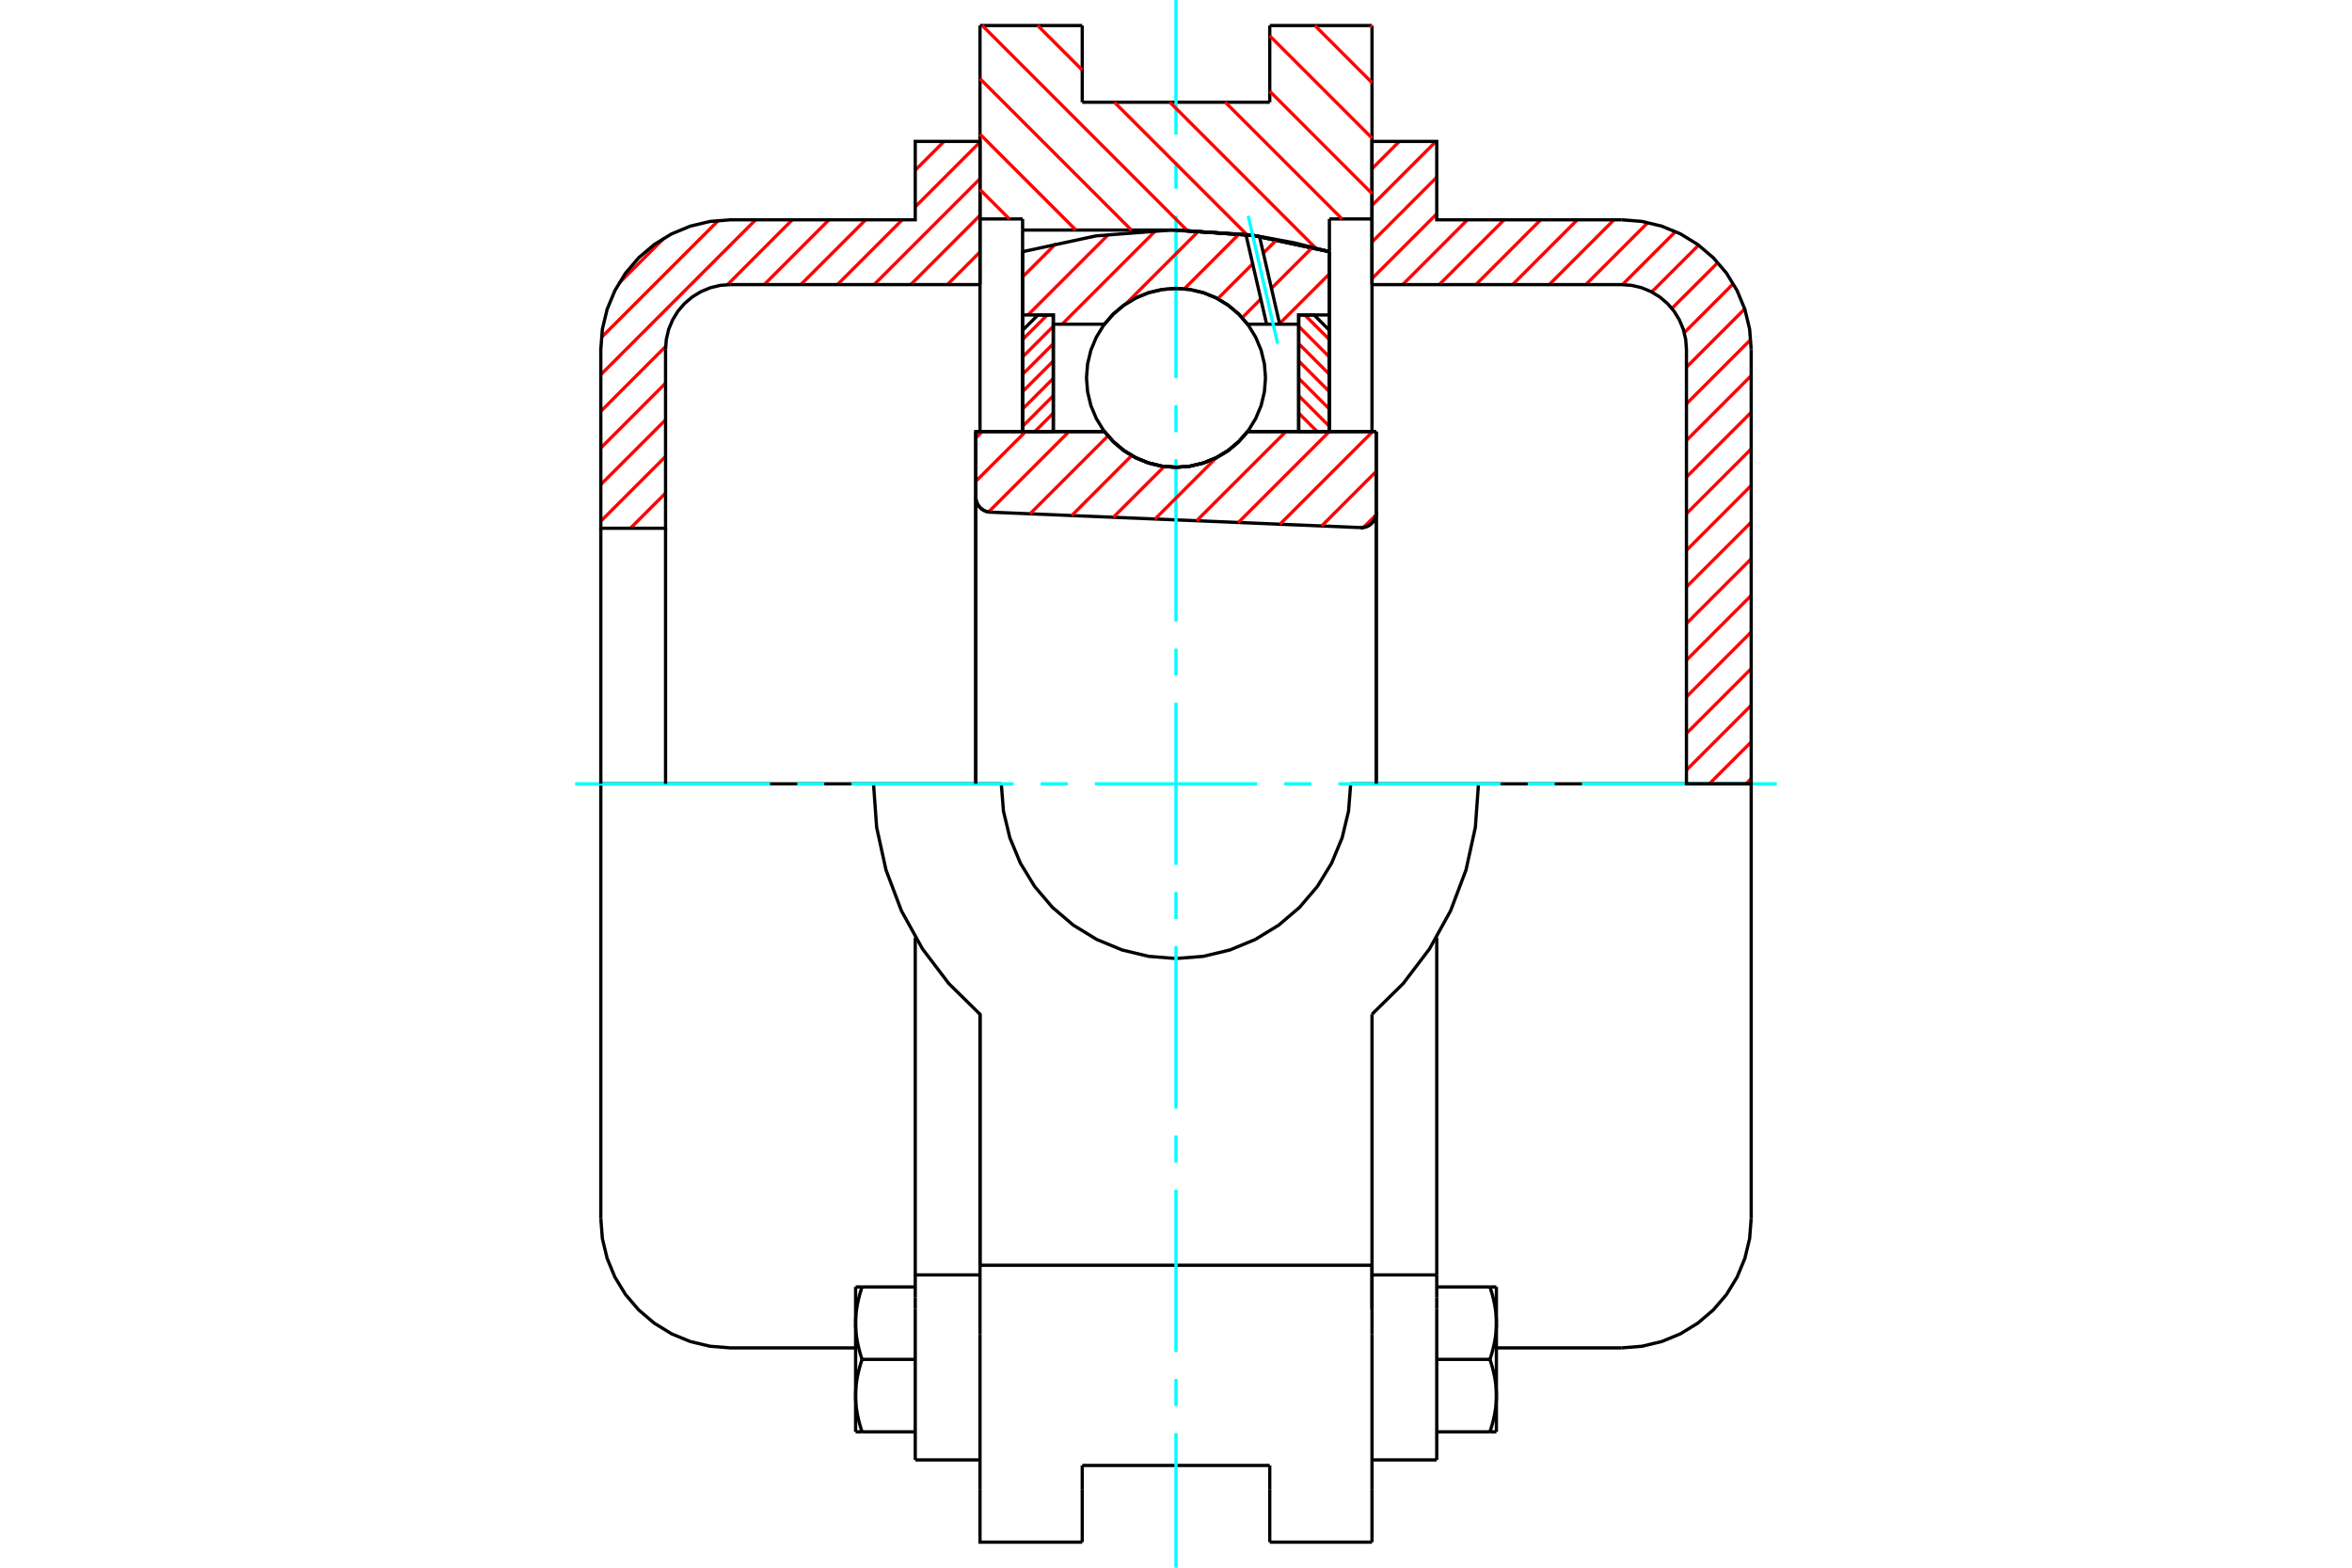 <?xml version="1.0" standalone="no"?>
<!DOCTYPE svg PUBLIC "-//W3C//DTD SVG 1.1//EN"
	"http://www.w3.org/Graphics/SVG/1.1/DTD/svg11.dtd">
<svg xmlns="http://www.w3.org/2000/svg" height="100%" width="100%" viewBox="0 0 36000 24000">
	<rect x="-1800" y="-1200" width="39600" height="26400" style="fill:#FFF"/>
	<g style="fill:none; fill-rule:evenodd" transform="matrix(1 0 0 1 0 0)">
		<g style="fill:none; stroke:#000; stroke-width:50; shape-rendering:geometricPrecision">
			<polyline points="20821,8077 20858,8075 20896,8068 20931,8054 20964,8036 20993,8012 21018,7983 21038,7951 21053,7917 21062,7880 21065,7842"/>
			<line x1="21065" y1="6607" x2="21065" y2="7842"/>
			<line x1="19096" y1="6607" x2="21065" y2="6607"/>
			<polyline points="16904,6607 17044,6765 17206,6901 17388,7010 17583,7089 17789,7138 18000,7154 18211,7138 18417,7089 18612,7010 18794,6901 18956,6765 19096,6607"/>
			<line x1="14935" y1="6607" x2="16904" y2="6607"/>
			<line x1="14935" y1="7606" x2="14935" y2="6607"/>
			<polyline points="14935,7606 14938,7642 14946,7677 14959,7710 14977,7741 15000,7769 15027,7793 15057,7812 15090,7827 15124,7837 15160,7841"/>
			<line x1="20821" y1="8077" x2="15160" y2="7841"/>
			<line x1="21065" y1="7842" x2="21065" y2="12000"/>
			<line x1="14935" y1="7606" x2="14935" y2="12000"/>
			<polyline points="20821,8077 20858,8075 20896,8068 20931,8054 20964,8036 20993,8012 21018,7983 21038,7951 21053,7917 21062,7880 21065,7842"/>
			<line x1="21000" y1="391" x2="21000" y2="3352"/>
			<line x1="19435" y1="391" x2="21000" y2="391"/>
			<line x1="19435" y1="1565" x2="19435" y2="391"/>
			<line x1="16565" y1="1565" x2="19435" y2="1565"/>
			<line x1="16565" y1="391" x2="16565" y2="1565"/>
			<line x1="15000" y1="391" x2="16565" y2="391"/>
			<line x1="15000" y1="3352" x2="15000" y2="391"/>
			<line x1="15652" y1="3352" x2="15000" y2="3352"/>
			<line x1="15652" y1="3522" x2="15652" y2="3352"/>
			<line x1="18000" y1="3522" x2="15652" y2="3522"/>
			<polyline points="20348,3853 19186,3605 18000,3522"/>
			<line x1="20348" y1="3352" x2="20348" y2="3853"/>
			<line x1="21000" y1="3352" x2="20348" y2="3352"/>
			<line x1="22630" y1="12000" x2="20674" y2="12000"/>
			<line x1="15326" y1="12000" x2="13370" y2="12000"/>
			<polyline points="15326,12000 15359,12418 15457,12826 15618,13214 15837,13572 16109,13891 16428,14163 16786,14382 17174,14543 17582,14641 18000,14674 18418,14641 18826,14543 19214,14382 19572,14163 19891,13891 20163,13572 20382,13214 20543,12826 20641,12418 20674,12000"/>
			<polyline points="13370,12000 13418,12666 13561,13318 13797,13943 14120,14527 14524,15059 15000,15527 15000,19370"/>
			<line x1="21000" y1="19370" x2="15000" y2="19370"/>
			<line x1="21000" y1="15527" x2="21000" y2="19370"/>
			<polyline points="21000,15527 21476,15059 21880,14527 22203,13943 22439,13318 22582,12666 22630,12000"/>
			<line x1="21000" y1="20429" x2="21000" y2="19370"/>
			<line x1="21000" y1="22807" x2="21000" y2="20429"/>
			<line x1="21000" y1="23609" x2="21000" y2="22807"/>
			<line x1="21000" y1="19369" x2="21000" y2="20041"/>
			<line x1="21000" y1="3352" x2="21000" y2="6607"/>
			<line x1="20348" y1="3853" x2="20348" y2="6607"/>
			<line x1="15652" y1="6607" x2="15652" y2="3522"/>
			<line x1="15000" y1="6607" x2="15000" y2="3352"/>
			<line x1="16565" y1="22807" x2="16565" y2="22435"/>
			<line x1="16565" y1="23609" x2="16565" y2="22807"/>
			<line x1="16565" y1="22435" x2="19435" y2="22435"/>
			<line x1="19435" y1="22807" x2="19435" y2="23609"/>
			<line x1="19435" y1="22435" x2="19435" y2="22807"/>
			<line x1="15000" y1="20429" x2="15000" y2="22807"/>
			<line x1="19435" y1="23609" x2="21000" y2="23609"/>
			<polyline points="15000,22807 15000,23609 16565,23609"/>
			<line x1="15000" y1="20429" x2="15000" y2="19370"/>
			<polyline points="20348,3853 19186,3605 18000,3522"/>
			<line x1="14009" y1="20041" x2="14009" y2="22350"/>
			<line x1="14009" y1="19862" x2="14009" y2="20041"/>
			<line x1="14009" y1="19518" x2="14009" y2="19862"/>
			<polyline points="14009,14354 14009,19518 15000,19518"/>
			<polyline points="13096,21365 13096,21380 13096,21396 13096,21411 13097,21426 13098,21441 13099,21456 13100,21472 13101,21487 13102,21502 13104,21517 13105,21532 13107,21548 13109,21563 13111,21578 13114,21594 13116,21609 13119,21624 13121,21640 13124,21656 13127,21671 13131,21687 13134,21703 13138,21719 13141,21735 13145,21751 13150,21767 13154,21784 13158,21800 13163,21817 13168,21834 13173,21850 13178,21867 13183,21885 13189,21902 13195,21920"/>
			<line x1="13096" y1="21920" x2="13096" y2="21365"/>
			<line x1="13195" y1="21920" x2="13096" y2="21920"/>
			<polyline points="13096,20257 13096,20272 13096,20287 13096,20302 13097,20317 13098,20333 13099,20348 13100,20363 13101,20378 13102,20393 13104,20408 13105,20424 13107,20439 13109,20454 13111,20470 13114,20485 13116,20500 13119,20516 13121,20531 13124,20547 13127,20563 13131,20578 13134,20594 13138,20610 13141,20626 13145,20642 13150,20659 13154,20675 13158,20691 13163,20708 13168,20725 13173,20742 13178,20759 13183,20776 13189,20793 13195,20811"/>
			<line x1="13096" y1="21365" x2="13096" y2="20257"/>
			<polyline points="13195,20811 13189,20828 13183,20846 13178,20863 13173,20880 13168,20897 13163,20914 13158,20930 13154,20947 13150,20963 13145,20979 13141,20996 13138,21012 13134,21027 13131,21043 13127,21059 13124,21075 13121,21090 13119,21106 13116,21121 13114,21137 13111,21152 13109,21168 13107,21183 13105,21198 13104,21213 13102,21229 13101,21244 13100,21259 13099,21274 13098,21289 13097,21304 13096,21320 13096,21335 13096,21350 13096,21365"/>
			<line x1="13096" y1="19702" x2="13195" y2="19702"/>
			<line x1="13096" y1="20257" x2="13096" y2="19702"/>
			<polyline points="13195,19702 13189,19720 13183,19737 13178,19754 13173,19771 13168,19788 13163,19805 13158,19822 13154,19838 13150,19854 13145,19871 13141,19887 13138,19903 13134,19919 13131,19935 13127,19950 13124,19966 13121,19982 13119,19997 13116,20013 13114,20028 13111,20044 13109,20059 13107,20074 13105,20089 13104,20105 13102,20120 13101,20135 13100,20150 13099,20165 13098,20181 13097,20196 13096,20211 13096,20226 13096,20241 13096,20257"/>
			<line x1="14009" y1="20811" x2="13195" y2="20811"/>
			<line x1="14009" y1="19702" x2="13195" y2="19702"/>
			<line x1="14009" y1="21920" x2="13195" y2="21920"/>
			<line x1="11178" y1="12000" x2="9196" y2="12000"/>
			<line x1="13370" y1="12000" x2="11178" y2="12000"/>
			<line x1="9196" y1="12000" x2="9196" y2="18652"/>
			<line x1="15000" y1="15527" x2="15000" y2="19370"/>
			<line x1="14009" y1="22350" x2="15000" y2="22350"/>
			<polyline points="9196,18652 9220,18962 9293,19265 9412,19552 9574,19818 9776,20054 10013,20256 10278,20419 10566,20538 10868,20610 11178,20635 13096,20635"/>
			<line x1="21000" y1="19518" x2="21991" y2="19518"/>
			<line x1="21991" y1="19862" x2="21991" y2="19518"/>
			<line x1="21991" y1="20041" x2="21991" y2="19862"/>
			<line x1="21991" y1="22350" x2="21991" y2="20041"/>
			<line x1="21991" y1="19518" x2="21991" y2="14354"/>
			<line x1="22805" y1="19702" x2="22904" y2="19702"/>
			<polyline points="22904,20257 22904,20241 22904,20226 22904,20211 22903,20196 22902,20181 22901,20165 22900,20150 22899,20135 22898,20120 22896,20105 22895,20089 22893,20074 22891,20059 22889,20044 22886,20028 22884,20013 22881,19997 22879,19982 22876,19966 22873,19950 22869,19935 22866,19919 22862,19903 22859,19887 22855,19871 22850,19854 22846,19838 22842,19822 22837,19805 22832,19788 22827,19771 22822,19754 22817,19737 22811,19720 22805,19702"/>
			<line x1="22904" y1="19702" x2="22904" y2="20257"/>
			<polyline points="22904,21365 22904,21350 22904,21335 22904,21320 22903,21304 22902,21289 22901,21274 22900,21259 22899,21244 22898,21229 22896,21213 22895,21198 22893,21183 22891,21168 22889,21152 22886,21137 22884,21121 22881,21106 22879,21090 22876,21075 22873,21059 22869,21043 22866,21027 22862,21012 22859,20996 22855,20979 22850,20963 22846,20947 22842,20930 22837,20914 22832,20897 22827,20880 22822,20863 22817,20846 22811,20828 22805,20811"/>
			<line x1="22904" y1="20257" x2="22904" y2="21365"/>
			<polyline points="22805,20811 22811,20793 22817,20776 22822,20759 22827,20742 22832,20725 22837,20708 22842,20691 22846,20675 22850,20659 22855,20642 22859,20626 22862,20610 22866,20594 22869,20578 22873,20563 22876,20547 22879,20531 22881,20516 22884,20500 22886,20485 22889,20470 22891,20454 22893,20439 22895,20424 22896,20408 22898,20393 22899,20378 22900,20363 22901,20348 22902,20333 22903,20317 22904,20302 22904,20287 22904,20272 22904,20257"/>
			<line x1="22904" y1="21920" x2="22805" y2="21920"/>
			<line x1="22904" y1="21365" x2="22904" y2="21920"/>
			<polyline points="22805,21920 22811,21902 22817,21885 22822,21867 22827,21850 22832,21834 22837,21817 22842,21800 22846,21784 22850,21767 22855,21751 22859,21735 22862,21719 22866,21703 22869,21687 22873,21671 22876,21656 22879,21640 22881,21624 22884,21609 22886,21594 22889,21578 22891,21563 22893,21548 22895,21532 22896,21517 22898,21502 22899,21487 22900,21472 22901,21456 22902,21441 22903,21426 22904,21411 22904,21396 22904,21380 22904,21365"/>
			<line x1="21991" y1="21920" x2="22805" y2="21920"/>
			<line x1="21991" y1="20811" x2="22805" y2="20811"/>
			<line x1="21991" y1="19702" x2="22805" y2="19702"/>
			<line x1="24822" y1="12000" x2="22630" y2="12000"/>
			<line x1="26804" y1="12000" x2="24822" y2="12000"/>
			<line x1="26804" y1="18652" x2="26804" y2="12000"/>
			<line x1="21000" y1="22350" x2="21991" y2="22350"/>
			<polyline points="24822,20635 25132,20610 25434,20538 25722,20419 25987,20256 26224,20054 26426,19818 26588,19552 26707,19265 26780,18962 26804,18652"/>
			<line x1="22904" y1="20635" x2="24822" y2="20635"/>
		</g>
		<g style="fill:none; stroke:#0FF; stroke-width:50; shape-rendering:geometricPrecision">
			<line x1="8804" y1="12000" x2="11788" y2="12000"/>
			<line x1="12202" y1="12000" x2="12616" y2="12000"/>
			<line x1="13030" y1="12000" x2="15515" y2="12000"/>
			<line x1="15929" y1="12000" x2="16343" y2="12000"/>
			<line x1="16758" y1="12000" x2="19242" y2="12000"/>
			<line x1="19657" y1="12000" x2="20071" y2="12000"/>
			<line x1="20485" y1="12000" x2="22970" y2="12000"/>
			<line x1="23384" y1="12000" x2="23798" y2="12000"/>
			<line x1="24212" y1="12000" x2="27196" y2="12000"/>
			<line x1="18000" y1="24000" x2="18000" y2="21939"/>
			<line x1="18000" y1="21525" x2="18000" y2="21111"/>
			<line x1="18000" y1="20697" x2="18000" y2="18212"/>
			<line x1="18000" y1="17798" x2="18000" y2="17384"/>
			<line x1="18000" y1="16970" x2="18000" y2="14485"/>
			<line x1="18000" y1="14071" x2="18000" y2="13657"/>
			<line x1="18000" y1="13242" x2="18000" y2="10758"/>
			<line x1="18000" y1="10343" x2="18000" y2="9929"/>
			<line x1="18000" y1="9515" x2="18000" y2="7030"/>
			<line x1="18000" y1="6616" x2="18000" y2="6202"/>
			<line x1="18000" y1="5788" x2="18000" y2="3303"/>
			<line x1="18000" y1="2889" x2="18000" y2="2475"/>
			<line x1="18000" y1="2061" x2="18000" y2="0"/>
		</g>
		<g style="fill:none; stroke:#F00; stroke-width:50; shape-rendering:geometricPrecision">
			<line x1="26804" y1="11919" x2="26724" y2="12000"/>
			<line x1="26804" y1="11359" x2="26163" y2="12000"/>
			<line x1="26804" y1="10798" x2="25813" y2="11789"/>
			<line x1="26804" y1="10237" x2="25813" y2="11228"/>
			<line x1="26804" y1="9676" x2="25813" y2="10668"/>
			<line x1="26804" y1="9116" x2="25813" y2="10107"/>
			<line x1="26804" y1="8555" x2="25813" y2="9546"/>
			<line x1="26804" y1="7994" x2="25813" y2="8985"/>
			<line x1="26804" y1="7433" x2="25813" y2="8425"/>
			<line x1="26804" y1="6873" x2="25813" y2="7864"/>
			<line x1="26804" y1="6312" x2="25813" y2="7303"/>
			<line x1="26804" y1="5751" x2="25813" y2="6742"/>
			<line x1="26798" y1="5197" x2="25813" y2="6182"/>
			<line x1="26705" y1="4729" x2="25813" y2="5621"/>
			<line x1="26530" y1="4343" x2="25780" y2="5093"/>
			<line x1="26293" y1="4020" x2="25590" y2="4722"/>
			<line x1="25999" y1="3753" x2="25281" y2="4470"/>
			<line x1="25646" y1="3545" x2="24834" y2="4357"/>
			<line x1="25223" y1="3407" x2="24273" y2="4357"/>
			<line x1="24704" y1="3365" x2="23713" y2="4357"/>
			<line x1="24143" y1="3365" x2="23152" y2="4357"/>
			<line x1="23582" y1="3365" x2="22591" y2="4357"/>
			<line x1="23022" y1="3365" x2="22030" y2="4357"/>
			<line x1="22461" y1="3365" x2="21470" y2="4357"/>
			<line x1="21991" y1="3274" x2="21000" y2="4265"/>
			<line x1="21991" y1="2713" x2="21000" y2="3705"/>
			<line x1="21979" y1="2165" x2="21000" y2="3144"/>
			<line x1="21418" y1="2165" x2="21000" y2="2583"/>
		</g>
		<g style="fill:none; stroke:#000; stroke-width:50; shape-rendering:geometricPrecision">
			<polyline points="21000,4357 21000,2165 21991,2165 21991,3365 24822,3365"/>
			<polyline points="26804,5348 26780,5038 26707,4735 26588,4448 26426,4182 26224,3946 25987,3744 25722,3581 25434,3462 25132,3390 24822,3365"/>
			<polyline points="26804,5348 26804,12000 25813,12000 25813,5348 25801,5193 25765,5041 25705,4898 25624,4765 25523,4647 25404,4546 25272,4465 25128,4405 24977,4369 24822,4357 21000,4357"/>
		</g>
		<g style="fill:none; stroke:#F00; stroke-width:50; shape-rendering:geometricPrecision">
			<line x1="15000" y1="3857" x2="14501" y2="4357"/>
			<line x1="15000" y1="3296" x2="13940" y2="4357"/>
			<line x1="15000" y1="2736" x2="13379" y2="4357"/>
			<line x1="10187" y1="7549" x2="9649" y2="8087"/>
			<line x1="15000" y1="2175" x2="14009" y2="3166"/>
			<line x1="13810" y1="3365" x2="12818" y2="4357"/>
			<line x1="10187" y1="6988" x2="9196" y2="7979"/>
			<line x1="14449" y1="2165" x2="14009" y2="2605"/>
			<line x1="13249" y1="3365" x2="12257" y2="4357"/>
			<line x1="10187" y1="6427" x2="9196" y2="7418"/>
			<line x1="12688" y1="3365" x2="11697" y2="4357"/>
			<line x1="10187" y1="5866" x2="9196" y2="6858"/>
			<line x1="12127" y1="3365" x2="11135" y2="4358"/>
			<line x1="10188" y1="5304" x2="9196" y2="6297"/>
			<line x1="11566" y1="3365" x2="9196" y2="5736"/>
			<line x1="10996" y1="3375" x2="9205" y2="5166"/>
			<line x1="10166" y1="3644" x2="9475" y2="4335"/>
		</g>
		<g style="fill:none; stroke:#000; stroke-width:50; shape-rendering:geometricPrecision">
			<polyline points="15000,4357 15000,2165 14009,2165 14009,3365 11178,3365 10868,3390 10566,3462 10278,3581 10013,3744 9776,3946 9574,4182 9412,4448 9293,4735 9220,5038 9196,5348 9196,8087 10187,8087 10187,5348"/>
			<polyline points="11178,4357 11023,4369 10872,4405 10728,4465 10596,4546 10477,4647 10376,4765 10295,4898 10235,5041 10199,5193 10187,5348"/>
			<line x1="11178" y1="4357" x2="15000" y2="4357"/>
			<line x1="9196" y1="12000" x2="9196" y2="8087"/>
			<line x1="10187" y1="8087" x2="10187" y2="12000"/>
		</g>
		<g style="fill:none; stroke:#F00; stroke-width:50; shape-rendering:geometricPrecision">
			<line x1="20974" y1="391" x2="21000" y2="417"/>
			<line x1="20126" y1="391" x2="21000" y2="1266"/>
			<line x1="19435" y1="549" x2="21000" y2="2114"/>
			<line x1="19435" y1="1397" x2="21000" y2="2963"/>
			<line x1="18754" y1="1565" x2="20541" y2="3352"/>
			<line x1="17906" y1="1565" x2="20141" y2="3801"/>
			<line x1="15883" y1="391" x2="16565" y2="1073"/>
			<line x1="17057" y1="1565" x2="19088" y2="3596"/>
			<line x1="15035" y1="391" x2="18167" y2="3524"/>
			<line x1="15000" y1="1205" x2="17317" y2="3522"/>
			<line x1="15000" y1="2054" x2="16468" y2="3522"/>
			<line x1="15000" y1="2902" x2="15450" y2="3352"/>
		</g>
		<g style="fill:none; stroke:#000; stroke-width:50; shape-rendering:geometricPrecision">
			<polyline points="20348,3853 19186,3605 18000,3522"/>
		</g>
		<g style="fill:none; stroke:#F00; stroke-width:50; shape-rendering:geometricPrecision">
			<line x1="16029" y1="4822" x2="15652" y2="5199"/>
			<line x1="16122" y1="4995" x2="15652" y2="5465"/>
			<line x1="16122" y1="5261" x2="15652" y2="5731"/>
			<line x1="16122" y1="5527" x2="15652" y2="5996"/>
			<line x1="16122" y1="5792" x2="15652" y2="6262"/>
			<line x1="16122" y1="6058" x2="15652" y2="6528"/>
			<line x1="16122" y1="6324" x2="15839" y2="6607"/>
			<line x1="16122" y1="6589" x2="16104" y2="6607"/>
		</g>
		<g style="fill:none; stroke:#000; stroke-width:50; shape-rendering:geometricPrecision">
			<polyline points="16122,6607 16122,4822 15887,4822 15652,5057 15652,6607 16122,6607"/>
		</g>
		<g style="fill:none; stroke:#F00; stroke-width:50; shape-rendering:geometricPrecision">
			<line x1="19971" y1="4822" x2="20348" y2="5199"/>
			<line x1="19878" y1="4995" x2="20348" y2="5465"/>
			<line x1="19878" y1="5261" x2="20348" y2="5731"/>
			<line x1="19878" y1="5527" x2="20348" y2="5996"/>
			<line x1="19878" y1="5792" x2="20348" y2="6262"/>
			<line x1="19878" y1="6058" x2="20348" y2="6528"/>
			<line x1="19878" y1="6324" x2="20161" y2="6607"/>
			<line x1="19878" y1="6589" x2="19896" y2="6607"/>
		</g>
		<g style="fill:none; stroke:#000; stroke-width:50; shape-rendering:geometricPrecision">
			<polyline points="19878,6607 19878,4822 20113,4822 20348,5057 20348,6607 19878,6607"/>
			<polyline points="19370,5785 19353,5571 19303,5362 19220,5163 19108,4980 18968,4816 18805,4677 18622,4564 18423,4482 18214,4432 18000,4415 17786,4432 17577,4482 17378,4564 17195,4677 17032,4816 16892,4980 16780,5163 16697,5362 16647,5571 16630,5785 16647,5999 16697,6208 16780,6407 16892,6590 17032,6753 17195,6893 17378,7005 17577,7087 17786,7137 18000,7154 18214,7137 18423,7087 18622,7005 18805,6893 18968,6753 19108,6590 19220,6407 19303,6208 19353,5999 19370,5785"/>
		</g>
		<g style="fill:none; stroke:#F00; stroke-width:50; shape-rendering:geometricPrecision">
			<line x1="20348" y1="4193" x2="19585" y2="4955"/>
			<line x1="20089" y1="3787" x2="19461" y2="4415"/>
			<line x1="19298" y1="4578" x2="19013" y2="4864"/>
			<line x1="19544" y1="3668" x2="19337" y2="3875"/>
			<line x1="19174" y1="4039" x2="18639" y2="4573"/>
			<line x1="18968" y1="3580" x2="18127" y2="4422"/>
			<line x1="18351" y1="3533" x2="17234" y2="4650"/>
			<line x1="17689" y1="3531" x2="16257" y2="4963"/>
			<line x1="16971" y1="3585" x2="15734" y2="4822"/>
			<line x1="16165" y1="3727" x2="15652" y2="4240"/>
		</g>
		<g style="fill:none; stroke:#000; stroke-width:50; shape-rendering:geometricPrecision">
			<polyline points="15652,6607 15652,4822 15652,3853"/>
			<polyline points="19070,3590 17922,3522 16776,3611 15652,3853"/>
			<polyline points="19278,3619 19174,3603 19070,3590"/>
			<polyline points="20348,3853 19817,3719 19278,3619"/>
			<polyline points="20348,3853 20348,4822 19878,4822 19878,4963 19878,6607"/>
			<polyline points="19878,4963 19587,4963 19387,4963 19096,4963 18956,4804 18794,4669 18612,4560 18417,4480 18211,4432 18000,4415 17789,4432 17583,4480 17388,4560 17206,4669 17044,4804 16904,4963 16122,4963 16122,6607"/>
			<polyline points="16122,4963 16122,4822 15652,4822"/>
			<line x1="20348" y1="4822" x2="20348" y2="6607"/>
		</g>
		<g style="fill:none; stroke:#0FF; stroke-width:50; shape-rendering:geometricPrecision">
			<line x1="19556" y1="5262" x2="19105" y2="3304"/>
		</g>
		<g style="fill:none; stroke:#000; stroke-width:50; shape-rendering:geometricPrecision">
			<line x1="19387" y1="4963" x2="19070" y2="3590"/>
			<line x1="19587" y1="4963" x2="19278" y2="3619"/>
		</g>
		<g style="fill:none; stroke:#F00; stroke-width:50; shape-rendering:geometricPrecision">
			<line x1="21062" y1="7883" x2="20872" y2="8073"/>
			<line x1="21065" y1="7216" x2="20229" y2="8052"/>
			<line x1="21010" y1="6607" x2="19591" y2="8026"/>
			<line x1="20346" y1="6607" x2="18954" y2="7999"/>
			<line x1="19682" y1="6607" x2="18316" y2="7972"/>
			<line x1="18618" y1="7006" x2="17679" y2="7946"/>
			<line x1="17819" y1="7142" x2="17041" y2="7919"/>
			<line x1="17322" y1="6974" x2="16404" y2="7893"/>
			<line x1="16958" y1="6674" x2="15766" y2="7866"/>
			<line x1="16362" y1="6607" x2="15131" y2="7838"/>
			<line x1="15698" y1="6607" x2="14935" y2="7369"/>
			<line x1="15034" y1="6607" x2="14935" y2="6705"/>
		</g>
		<g style="fill:none; stroke:#000; stroke-width:50; shape-rendering:geometricPrecision">
			<polyline points="14935,7606 14938,7642 14946,7677 14959,7710 14977,7741 15000,7769 15027,7793 15057,7812 15090,7827 15124,7837 15160,7841"/>
			<polyline points="20821,8077 20858,8075 20896,8068 20931,8054 20964,8036 20993,8012 21018,7983 21038,7951 21053,7917 21062,7880 21065,7842"/>
			<polyline points="21065,6607 20596,6607 19096,6607"/>
			<polyline points="16904,6607 17044,6765 17206,6901 17388,7010 17583,7089 17789,7138 18000,7154 18211,7138 18417,7089 18612,7010 18794,6901 18956,6765 19096,6607"/>
			<polyline points="16904,6607 15404,6607 14935,6607 14935,12000"/>
			<line x1="21065" y1="12000" x2="21065" y2="6607"/>
		</g>
	</g>
</svg>
